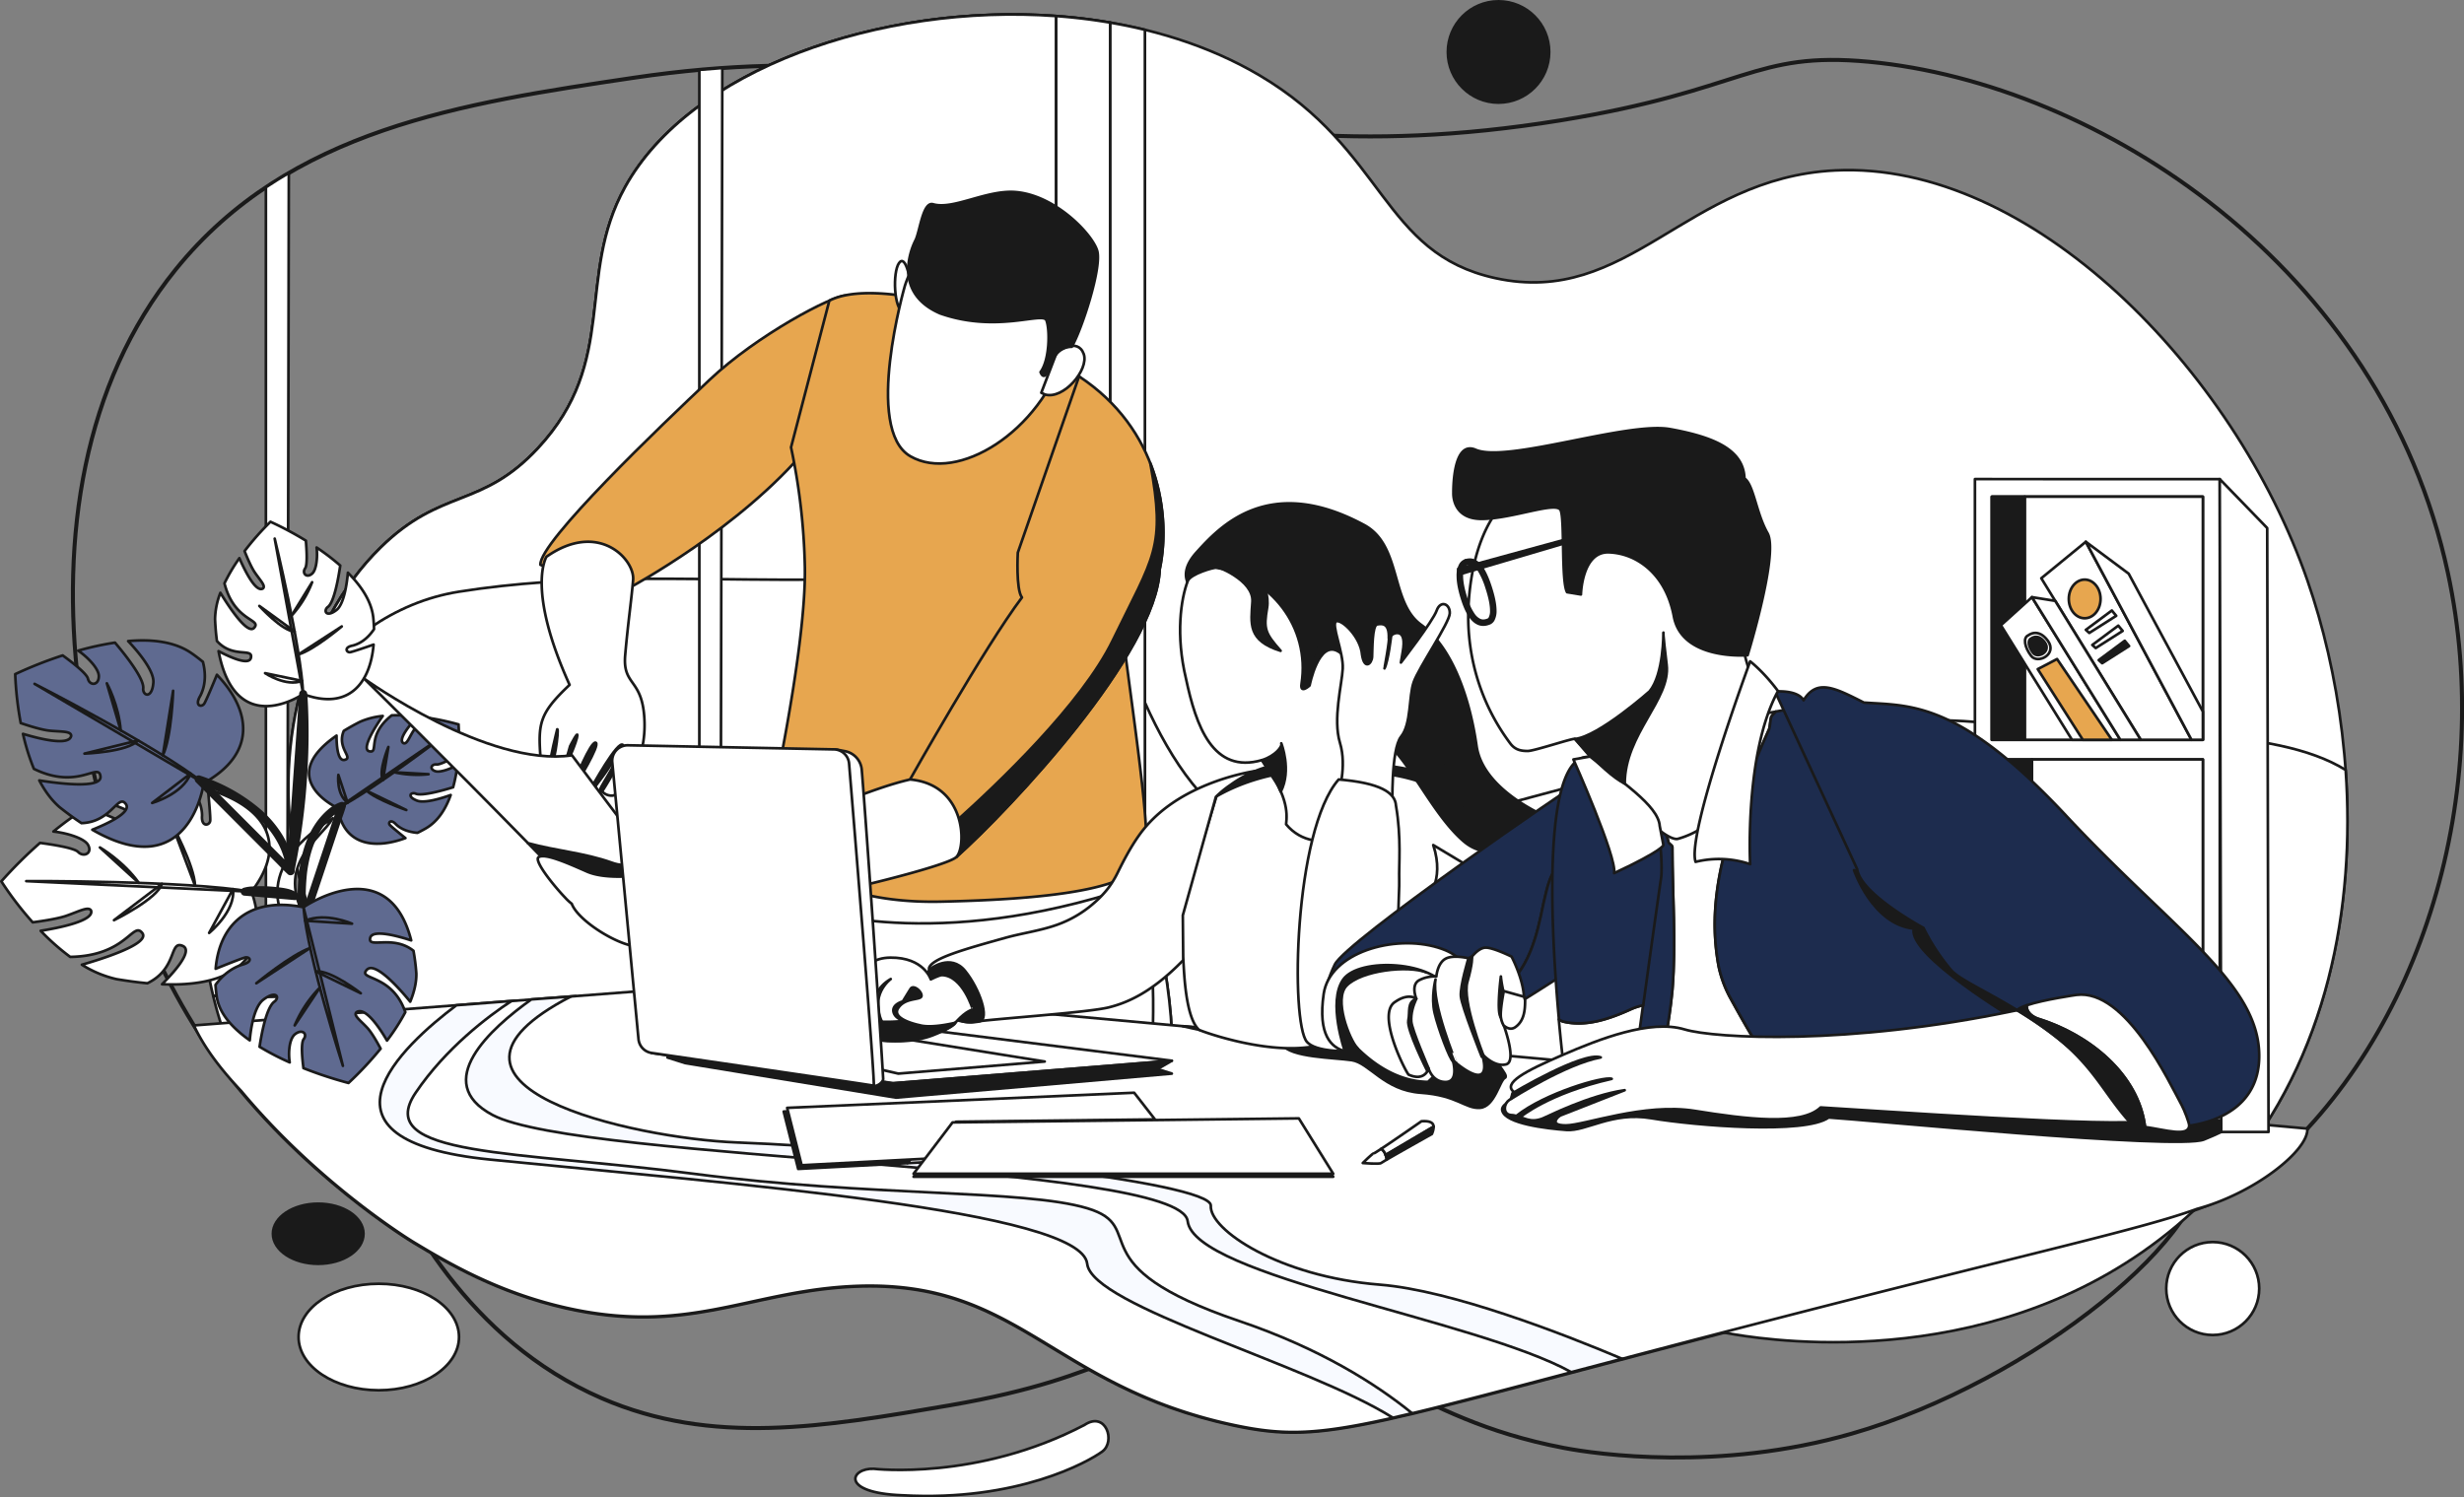 <svg xmlns="http://www.w3.org/2000/svg" viewBox="0 0 1841.51 1119.14"><rect x="0" y="0" width="1841.51" height="1119.14" fill="#808080" stroke="none"/><defs><style>.cls-1,.cls-4{fill:none;}.cls-1,.cls-2,.cls-3,.cls-4,.cls-6,.cls-7,.cls-8,.cls-9{stroke:#1a1a1a;}.cls-1,.cls-2,.cls-3,.cls-4,.cls-6,.cls-7,.cls-9{stroke-linecap:round;stroke-linejoin:round;}.cls-1{stroke-width:3px;}.cls-2{fill:#fff;}.cls-2,.cls-3,.cls-4,.cls-6,.cls-7,.cls-8,.cls-9{stroke-width:2px;}.cls-3{fill:#5f6a90;}.cls-5,.cls-7{fill:#1a1a1a;}.cls-6{fill:#e7a64f;}.cls-8{fill:#f8faff;stroke-miterlimit:10;}.cls-9{fill:#1d2c4e;}</style></defs><g id="Layer_2" data-name="Layer 2"><g id="_2" data-name="2"><path class="cls-1" d="M279.91,856.72c20.7,50.18,69.8,145.07,169.81,188.37,82.65,35.79,165.78,21.5,260,5.31,128.43-22.07,128.87-52.55,207-50.41,105.75,2.9,133.74,59.61,252.06,82.24,24.89,4.77,115.87,17.79,214.91-10.61,135-38.71,275-152.4,262.67-209.6C1630,786.34,1333.54,748.7,279.91,856.72Z"/><path class="cls-1" d="M162.11,792.13c61.85,85,147,136.22,147,136.22,25.8,15.53,63.09,37.58,114.09,49.09,89.06,20.09,134.73-11.19,209.61-15.92,128.25-8.1,150.3,73.81,289.2,103.47,71.38,15.24,96.35.18,406-79.59,303.82-78.29,321.24-74.47,364.83-111.44,118.35-100.38,171.62-282.67,136.64-445.72C1780.24,199,1568.32,62.43,1396.94,46.18,1310.06,38,1305.18,67.42,1166.1,90,858.54,139.81,761.49,15.28,473.6,58.12c-127.7,19-257.38,38.31-342.27,143.27C-7.81,373.44,66.41,660.61,162.11,792.13Z"/><path class="cls-2" d="M368.15,833.42c-8.25-4.1-117.91-63.43-145.55-182.7-20.35-87.82,4-184.67,61.94-241.54,45.63-44.78,75.18-28.56,117.68-74.32,60.64-65.31,27.85-127.83,65-195.09C535.7,15.94,790.71-32.5,941.07,56.16c94.94,56,91.27,133.09,176.51,151.73,99.54,21.78,142.62-75,253.94-80.51,146.23-7.2,298.29,148.69,353,306.57,46.57,134.29,55.26,353.57-98.07,482.49-131.14,110.28-299,86-329.29,81.1Z"/><path class="cls-2" d="M1753.07,575.49c-53.79-33.17-154.94-25.53-277-35.89-182.91-15.51-444.92,117.09-537.86,82.88-35.6-13.1-62.67-53-82.51-97.32V919.54l327.2,57.81,483.68-100.71C1740.24,790,1760.21,677.1,1753.07,575.49Z"/><path class="cls-2" d="M467.25,139.77c-37.18,67.26-4.39,129.78-65,195.09-42.5,45.76-72.05,29.54-117.68,74.32-58,56.87-82.29,153.72-61.94,241.54C250.24,770,359.9,829.32,368.15,833.42L829.8,915v-898C687.59-7.54,520.65,43.17,467.25,139.77Z"/><path class="cls-2" d="M467.25,139.77c-37.19,67.26-4.39,129.78-65,195.08-42.5,45.77-72.05,29.55-117.69,74.33-29.58,29-50.41,68.49-61,111.83,31-40.56,70.23-70.93,119.51-78.77,166.79-26.5,334.18,16.87,446.3-42.55V12C657.34,2.35,515.66,52.21,467.25,139.77Z"/><polygon class="cls-2" points="522.66 52.22 522.66 658.86 538.61 660.6 539.83 50.84 522.66 52.22"/><path class="cls-2" d="M829.8,16.92C816.49,14.63,803,13,789.34,12V399.69a194.3,194.3,0,0,0,40.46-28.45Z"/><path class="cls-2" d="M215.85,129.32q-8.7,5.07-17.13,10.68V772.38l15.95,1.91Z"/><path class="cls-2" d="M855.67,22.26q-12.76-3.11-25.87-5.34V915l25.87,4.57Z"/><path class="cls-2" d="M217.2,694.7s-36.79-41.42,31.53-83.14c-9.47,16.26-44.15,34.56-19.63,75.94,10.16,23.55-4.79,33.57-4.79,33.57S202.07,722.94,217.2,694.7Z"/><path class="cls-2" d="M277.51,735.65c-5.8,10.84-80.51,9.92-118.17,8.75-.41-1.64-.79-3.26-1.16-4.88-.67-2.92-1.3-5.81-1.87-8.69C185.08,728.92,284.16,723.21,277.51,735.65Z"/><path class="cls-2" d="M277.51,735.66l-6.24,81.17c-9.68,14.65-9.53,33.51-13.47,51.47-1.59,8.49-7.64,11.32-14.43,10.93a571.21,571.21,0,0,1-46.5-44.89,308.12,308.12,0,0,1-37.53-89.94C197,745.57,271.71,746.49,277.51,735.66Z"/><path class="cls-3" d="M295.9,616.11c4.74,4.57,11.48,6,16.11,6.37q3.12-1.53,6.22-3.31c9.09-5.22,14.9-14.54,18.59-24.95-6,2.17-19.4,6.49-25.22,4.18-7.63-3-4.67-6.41-1.12-5.28,4.39,2.25,20.86-2.43,28.16-4.69a117.23,117.23,0,0,0,3.24-16.76c-5.19,3.1-13.05,5.93-16.61,4.71-4.61-1.59-2.79-5.38,1-5,2.79.31,11.74-4.48,16.31-7a164.81,164.81,0,0,0,.15-22.32c0-.39,0-.6,0-.6a196.53,196.53,0,0,0-25-5.27c-3,3-7.43,7.8-9.34,11-3,5-4.36,9.08-6.78,8.31-4.73-2.48,5-14.07,10.41-20a133,133,0,0,0-19.24-.84c-19.27,15.21-9.17,28.47-16.72,26.89-6.55-1.38,5-19.27,10-26.41a55.48,55.48,0,0,0-17,4.36c-4.52,2.31-8.55,4.57-12.13,6.79-5.43,12.87,7.5,20.09.64,21.66-5.35,1.24-6.05-11.37-6.05-18.13-46.77,32.45,1,54.19,1,54.19,0,.2.06.39.1.59,4.27,26.37,26.23,30.69,50.37,21.82-3.73-3-10.53-8.54-11.62-9.79C289.81,614.87,292.09,611.92,295.9,616.11Z"/><path class="cls-3" d="M334.14,548.1S279.5,590.17,252.48,604Z"/><path class="cls-3" d="M320.28,578.66a79.6,79.6,0,0,1-25.74-1.47Z"/><path class="cls-3" d="M290.25,558.31s-7.69,18.49-4,24.66Z"/><path class="cls-3" d="M303.67,605.44s-22.3-7.78-29.57-14.35Z"/><path class="cls-3" d="M252.88,579.17s-1.75,14.2,6.9,20.8Z"/><path class="cls-2" d="M128,584.41q6,.74,11.64,1.79c5.09,4.9,11.39,13.15,11.35,23.45-.68,8.92,5.77,7.39,6.11,3.75.26-2.62-1-16.09-1.67-23.44,40.46,12,61.44,38.8,32.5,76.52,0,0,30.14,73.14-66.83,69.18,8.51-8.51,23.5-25,15.52-28.62-10.22-4.57-3.75,16.88-26.45,27.88q-10.64-1-23.11-3.08a83.56,83.56,0,0,1-25.86-10.77c14.87-4.27,51.27-15.68,45.14-23.68-7.08-9.22-11.6,17.13-53.87,17.82a175.75,175.75,0,0,1-22.06-19.49c14-2.25,40.2-7.54,37.62-15.19-1.93-3.28-8.74.58-18.58,4-6.26,2.15-17.56,3.87-25,4.85A246.65,246.65,0,0,1,1,658.74,332.68,332.68,0,0,1,29.92,630c8.71,1.15,25.49,3.7,28.44,6.76,4,4.18,11,1.16,7.44-5.26-2.74-4.94-15.74-8.91-25.87-10a250.26,250.26,0,0,1,24.93-18c11.62,4.15,37.3,14,39.74,21.07,2.84,4.81,10.66,3.38,5.3-7.72C105.81,608.41,84.28,601,74.32,598,91.84,588.43,110.53,582.28,128,584.41Z"/><path class="cls-2" d="M19.61,658.58s118.51-.6,168.33,7.9Z"/><path class="cls-2" d="M74.67,633.41s17.36,10.06,29.09,26.5Z"/><path class="cls-2" d="M85.19,687.77S117.65,671.86,121,660.6Z"/><path class="cls-2" d="M128.27,615.62s17,31.14,17.5,46.38Z"/><path class="cls-2" d="M156.3,697.3s19.94-16.18,17.83-32.76Z"/><path class="cls-3" d="M143.46,488.45q4.28,3,8.18,6.23c1.69,6.4,2.78,16.25-1.95,25.4-4.61,7.66,1.07,8.87,3,5.77,1.39-2.22,6.61-14.69,9.42-21.51,25.75,26.86,29.72,59.05-9.87,81,0,0-10.15,77.08-83.25,34.83C79.45,616,98.59,607.33,94.06,601c-5.81-8.16-10.61,13.51-33.18,14.23q-7.77-5.1-16.44-12c-6.06-5.28-11-12.19-15.06-19.91,13.44,2.15,46.78,6.54,45.7-3-1.25-11-16.8,10.61-49.76-5.67a162.23,162.23,0,0,1-8.13-26.14c11.81,3.58,34.5,9.35,36,1.52,0-3.69-7-3-16.16-3.9-5.82-.59-15.34-3.57-21.52-5.67a247.86,247.86,0,0,1-4.14-36.59,313.46,313.46,0,0,1,35.47-14c6.21,4.49,18,13.46,18.88,17.37,1.2,5.32,8,5.41,8.15-1.71.15-5.49-8.08-14.22-15.42-19.21a220.92,220.92,0,0,1,27.48-6c7.08,8.33,22.4,27.37,21.07,34.61,0,5.41,6.69,7.27,7.62-4.75.72-9.18-12.54-24.35-18.84-31C113.68,477.58,130.93,479.57,143.46,488.45Z"/><path class="cls-4" d="M25.82,511.13s91.81,46.79,126.42,74.25Z"/><path class="cls-4" d="M79.85,510.73s8.82,15.88,10.36,35.18Z"/><path class="cls-4" d="M63.13,563.27s32.35-1.18,40.09-9.85Z"/><path class="cls-4" d="M129.39,516.31s-1.09,34.49-7.68,48.24Z"/><path class="cls-4" d="M113.71,600.15s22.8-6.43,28.75-22Z"/><path class="cls-2" d="M263.62,482.52c7.8-2,13-7.86,15.92-12.28q-.12-4.07-.53-8.27c-1.21-12.31-8.9-23.84-19-33.91-.68,7.37-2.78,23.46-8.54,27.89-7.54,5.81-9.89.76-6.71-2.11,4.94-3,8.26-22.43,9.52-31.14a173.36,173.36,0,0,0-17.65-13.48c.83,7.1-.07,16.73-3.37,19.55-4.28,3.66-7.7-.49-5.19-4,1.85-2.61,1.06-14.53.52-20.67a248,248,0,0,0-25.72-13.79l-.72-.32a198.2,198.2,0,0,0-19.37,21.92c1.94,4.86,5.07,12.22,7.72,16.06,4.15,6.05,8.18,9.93,6,11.88-5.37,3.25-13.62-13.59-17.59-22.66A131.48,131.48,0,0,0,167.75,436c7.36,28.64,28.05,26.61,22.21,33.22-5.06,5.72-19.6-16.84-25.24-26.14a56.55,56.55,0,0,0-4,19.7c.26,5.95.74,11.38,1.4,16.33,12,13.31,27.2,4.74,25.39,12.59-1.41,6.13-16.35-.87-24.17-5,12.69,66.78,63.19,32.06,63.19,32.06l.73.26c32.76,11.82,49.4-7.59,51.95-37.24-5.45,1.91-15.46,5.35-17.48,5.69C259,487.88,256.76,483.79,263.62,482.52Z"/><path class="cls-2" d="M205.3,402.59s19.64,80.54,21.27,116.11Z"/><path class="cls-2" d="M233.27,435.17a78.78,78.78,0,0,1-15.35,24.95Z"/><path class="cls-2" d="M193.82,452.89s17.3,19,26.37,19.11Z"/><path class="cls-2" d="M255.42,468.21s-20.83,17.62-32.28,20.91Z"/><path class="cls-2" d="M198.11,503.14s15.48,10.44,27.7,5.78Z"/><path class="cls-5" d="M223.57,518.7c.75,8.06.91,16.21,1,24.3a513.65,513.65,0,0,1-3.2,61.75q-2.49,22.34-7,44.38l5.89.8.93-13.1,2.24-31.31,2.71-38,2.34-32.72c.38-5.27,1-10.6,1.13-15.9,0-.07,0-.14,0-.22a3,3,0,0,0-3-3,3.06,3.06,0,0,0-3,3l-.94,13.1-2.23,31.31-2.71,38-2.34,32.71c-.38,5.28-1,10.61-1.14,15.9,0,.08,0,.15,0,.23-.24,3.35,5.21,4.11,5.89.79a509.25,509.25,0,0,0,9.74-76.13,466.21,466.21,0,0,0,.27-47.73c-.14-2.72-.28-5.45-.53-8.16a3.08,3.08,0,0,0-3-3A3,3,0,0,0,223.57,518.7Z"/><path class="cls-5" d="M147.8,585.46c2.12.63,4.2,1.41,6.26,2.2,1.09.42,2.17.86,3.25,1.31.22.09,1.11.47.18.07l.92.39,1.93.86q4.29,1.92,8.44,4.13,4.78,2.54,9.34,5.46c1.59,1,3.16,2.07,4.7,3.17.82.58,1.64,1.18,2.45,1.79.17.13,1.1.84.61.46.47.37,1,.74,1.41,1.12a94.83,94.83,0,0,1,9.14,8.33,68.79,68.79,0,0,1,7.63,9.36,66.31,66.31,0,0,1,3.77,6.27,52.33,52.33,0,0,1,2.84,6.2,60.07,60.07,0,0,1,2.23,7.17c.3,1.26.57,2.52.79,3.79.12.69.23,1.39.33,2.09-.08-.6,0,.4,0,.41,0,.41.09.82.13,1.23l5.12-2.12-6.84-6.86-16.35-16.36-19.85-19.88-17.1-17.12c-2.77-2.78-5.47-5.68-8.35-8.37l-.12-.11c-2.73-2.74-7,1.5-4.24,4.24l6.85,6.85,16.34,16.37,19.85,19.88,17.1,17.12c2.77,2.78,5.46,5.71,8.35,8.36l.12.12c1.7,1.7,5.39.56,5.12-2.12a65.09,65.09,0,0,0-9-27.06,82.79,82.79,0,0,0-17.11-19.88,130.93,130.93,0,0,0-36.64-21.73c-2.66-1.07-5.35-2.11-8.1-2.92C145.68,578.58,144.1,584.37,147.8,585.46Z"/><path class="cls-5" d="M183.69,669.38a11.86,11.86,0,0,1,2-.48l.61-.09c.07,0-.64.07.06,0,.53-.06,1.06-.12,1.59-.16,2.57-.21,5.15-.27,7.72-.25,2.91,0,5.82.16,8.72.42l2.1.21,1.18.15s.5.07.18,0l.47.07c1.33.2,2.65.43,4,.73a30.78,30.78,0,0,1,3.89,1.1l.81.31c-.75-.3,0,0,.21.12a9.58,9.58,0,0,1,1.42.83l1.52-5.59-32.64-2.88-4.61-.41a3,3,0,0,0-3,3,3.06,3.06,0,0,0,3,3l32.63,2.88,4.62.41a3,3,0,0,0,2.89-2.21,3.09,3.09,0,0,0-1.38-3.38c-4.32-3-10.39-3.62-15.45-4.18a98.55,98.55,0,0,0-17.43-.41,25.89,25.89,0,0,0-6.68,1,3.08,3.08,0,0,0-2.1,3.69A3,3,0,0,0,183.69,669.38Z"/><path class="cls-5" d="M254.7,599.49c-5.1,1.61-9.75,5.45-13.36,9.23-10,10.48-15.08,24.85-17.27,38.94-2.14,13.77-1.93,27.76-.5,41.59a3,3,0,0,0,5.89.8l2.89-8.66,6.88-20.67,8.37-25.13,7.23-21.73c1.16-3.49,2.52-7,3.51-10.52a.75.75,0,0,1,.05-.16,3,3,0,1,0-5.79-1.59l-2.88,8.65-6.88,20.68-8.37,25.13-7.24,21.72c-1.15,3.48-2.59,7-3.5,10.53,0,.05,0,.1,0,.16l5.89.79a165.24,165.24,0,0,1-.12-37.13c0-.21.06-.42.08-.63.13-1-.08.58.06-.43.08-.6.17-1.21.27-1.81.19-1.26.41-2.51.65-3.76.42-2.16.9-4.3,1.46-6.43.52-1.93,1.1-3.86,1.75-5.75.31-.89.63-1.77,1-2.65.16-.42.33-.84.5-1.26.08-.21.17-.41.25-.62-.32.77.07-.14.13-.29a62.21,62.21,0,0,1,4.47-8.42c.74-1.16,1.53-2.29,2.36-3.41l.29-.39c-.55.74-.19.26-.07.1l.6-.74c.41-.51.84-1,1.28-1.5a43.46,43.46,0,0,1,4.57-4.43c.2-.17.8-.85,1.06-.86-.18,0-.67.51-.26.2l.26-.19.54-.4c.63-.44,1.26-.87,1.91-1.27a29.24,29.24,0,0,1,3.17-1.7c.82-.38-.57.21-.15,0l.36-.14.33-.11a3.06,3.06,0,0,0,2.1-3.69A3,3,0,0,0,254.7,599.49Z"/><path class="cls-2" d="M850.22,640.65s22.75,67.61,25.57,131.1c-72.53,16.52-311.72-2.33-311.72-2.33s5.24-111.2,30.08-124.5C702.09,653.3,850.22,640.65,850.22,640.65Z"/><path class="cls-2" d="M875.79,771.75c-2.82-63.49-25.57-131.1-25.57-131.1s-148.13,12.65-256.07,4.27c-6.43,3.45-11.55,13.48-15.61,26.44,23,9.54,111.77,38.91,251.81-3.48-1.54,33.93,27.5,35.48,27.5,35.48,4.52,15.81,4.32,49.36,3.63,70.93C866.76,773.55,871.56,772.71,875.79,771.75Z"/><path class="cls-6" d="M471.28,438.85s82.34-44.13,132.23-104.34c0,0,38.2-113.2,28.56-113.54s-66.06,29.24-101.85,63S402.86,405.15,403.89,422.14C412.54,426.72,464.3,423.44,471.28,438.85Z"/><path class="cls-6" d="M591.19,334.34A474.35,474.35,0,0,1,601.53,424c1.1,64-29,196.49-29,196.49s25.55,55.74,130.84,53.42S852,660,855.9,639.1c6.2-24.77-24-192-22.45-229.92s9.29-97.55-36.39-137S653,207.24,619.81,224.74Z"/><path class="cls-2" d="M680.16,209.27s-3.36-19.61-8.26-12.65-3.87,34.58,3.35,36.91Z"/><path class="cls-2" d="M676.29,213.57s-31,107.35,4.13,127.48S777.45,323,796,262.6s-17.16-89-56.26-96.14C692.8,157.83,676.29,213.57,676.29,213.57Z"/><path class="cls-2" d="M789.84,263.12c.77-.52,15.54-11.17,20.13,1.51,3.95,11.87-15.26,34.32-29.05,30.21l-2.7-1.27Z"/><path class="cls-6" d="M760.68,413.05s-1.55,27.55,3.09,33.51c-27.87,36.94-83.61,136-83.61,136,34.84,9.29,41.87,44.9,34.48,58.06,40.62-36.38,149.78-152.51,152.1-215.22,8.52-40.25-.65-104.75-60.29-144.08Z"/><path class="cls-7" d="M831.64,478.67c-23.08,47.56-86.3,107.58-117,135.07,3.72,10.55,3.32,21,0,26.91,40.62-36.38,149.78-152.51,152.1-215.22,4.63-21.86,4-50.87-7-79.11C871.27,409.91,862.61,414.85,831.64,478.67Z"/><path class="cls-7" d="M801,259.19a14.65,14.65,0,0,0-6.49,1.46c-8,3.93-9.86,14.51-9.86,14.51s-3.34,8.64-6.08,4.71a7.73,7.73,0,0,1-.88-1.78c7-9.3,7-32,4.38-38.71s-37.16,9.8-79.48-5.16c-25.78-11.2-25.48-31.54-22.24-44.16A51.82,51.82,0,0,1,684.54,179c3.26-7.69,5.49-28.43,12.8-26.32,15.18,4.38,40-10.88,61.71-9.12,18.62,1.52,36.42,13.53,48,25.32,6.82,6.93,11.48,13.79,12.89,18.38C823.73,199.63,808.42,246.43,801,259.19Z"/><path class="cls-2" d="M830.35,667.88s-7,23.44,8.69,32.21,18.81,3.27,18.81,3.27S827.51,699.5,830.35,667.88Z"/><path class="cls-2" d="M408.41,416.14s-15.22,24,17.29,95.74C403,533.3,402,540.61,404.05,567.45c16.21,25.81,40,21.33,40,21.33s15.22-19.09,16.77-25.54c4.39.25-12.13,26.57-12.13,26.57a9.77,9.77,0,0,0,9,4.86c6.2-.47,25-22.14,24-55.18s-16.51-26.06-14.45-49.8,4.65-41,5.94-56.26S447.38,388.79,408.41,416.14Z"/><path class="cls-7" d="M426.09,557.69l-5.94,20.9s8.91-18.84,11-27S426.09,557.69,426.09,557.69Z"/><path class="cls-7" d="M441.27,590.16c.17-.52,21-38.32,24.43-33.18S450,591.56,450,591.56s-2,1.18-1.31-1.75,16-25.8,13.25-25.63S445.4,586.89,444,588.78,441.27,590.16,441.27,590.16Z"/><path class="cls-7" d="M429,585s12.53-31.34,16.22-29.89-14.76,31.19-14.76,31.19Z"/><path class="cls-7" d="M416.46,545.07s-5.85,23.31-5.68,28.07C413.56,576.54,418.08,544.84,416.46,545.07Z"/><path class="cls-7" d="M457.05,644.76c-20.27-7.24-41.27-8.69-62.27-14.48l-.12,0q4.71,4.82,9.39,9.63C424,662.59,512.16,674,512.16,674s-4.1-3.7-27.14-33.4c-3,1.39-6.06,2.81-9.14,4.15C470.08,647.66,462.84,646.93,457.05,644.76Z"/><path class="cls-2" d="M272.15,507.24s61.62,60.68,122.51,123l.12,0c21,5.79,42,7.24,62.27,14.48,5.79,2.17,13,2.9,18.83,0C479,643.42,482,642,485,640.61c-12.65-16.3-31-40.43-57.51-76.08C364.54,573.82,272.15,507.24,272.15,507.24Z"/><path class="cls-2" d="M474.64,654.55s-22.53,2.8-35.95-3.1-31.31-14-36.13-10.8c-3.83,2.53,11.06,21.12,19.74,30.18a36.76,36.76,0,0,0,5,4.66c5.16,13.76,38.53,33.37,50.4,31.65S591.47,671,604.89,670s102.05-22.24,109.75-29.33,7.76-54.28-34.48-58.06C624.16,595.32,510.6,657.65,474.64,654.55Z"/><path class="cls-2" d="M1724.42,843.55c1.25,16-39.23,48.3-82.39,60-41.59,15.13-118.48,31.5-314.08,81.9-133.45,34.39-214,56.75-268.21,69.85-71.53,17.27-97.12,18.41-137.74,9.74a363.24,363.24,0,0,1-51.62-15C775,1014.35,743.27,954.54,632.8,961.51c-74.89,4.74-120.55,36-209.61,15.92-51-11.5-88.29-33.55-114.09-49.08,0,0-69.73-42-128.83-112.93-14.93-15.81-27.42-32-35.37-49l397.45-30.55Z"/><polygon class="cls-7" points="512.16 794.59 669.62 820.4 875.79 802.45 860.59 797.61 509.59 787.03 498.81 790.39 512.16 794.59"/><path class="cls-7" d="M884,767s47.94,11.18,74.16,13.66c6.33,9.74,38.82,9.76,52.09,11.74s24.3,22.5,51.62,24.35,33.29,12.06,44.23,11.26,14.62-20.47,18.59-22.41-12-14.56-4-17C1068.93,783.09,884,767,884,767Z"/><path class="cls-7" d="M1170.75,844.56c14.81,1.1,33.8-13.77,63.34-8.79,33.13,5.59,115,12.15,132.61-.53,22.94,1.25,260.61,24.46,280.41,16.5s25.43-12.92,25.43-12.92l-442.43-40.14s-112.06,16.67-107.31,31.51C1125.3,839.91,1155.93,843.45,1170.75,844.56Z"/><path class="cls-8" d="M1212.31,1015.57c-43.39-18.31-127.32-51.11-181.19-55.38-75.27-6-127.37-41.13-126.2-59s-226.76-42.31-354.4-47.29c-76.63-3-253.1-42-123.87-109.1L397.09,747c-30.42,21.68-75,62-28.94,86.38,65.45,34.69,514.27,35.91,519.47,79.35,4.94,41.3,215.41,73.31,286.69,112.84Z"/><path class="cls-2" d="M1476,358.08V800.13H1659v-442Zm170.32,411.61H1488.63V567.63h157.73Zm0-216.73H1488.63V371.24h157.73Z"/><rect class="cls-2" x="1513.2" y="371.24" width="133.16" height="181.72"/><rect class="cls-7" x="1488.63" y="371.24" width="24.57" height="181.72"/><rect class="cls-7" x="1488.63" y="567.63" width="29.99" height="202.07"/><rect class="cls-2" x="1518.62" y="567.63" width="127.74" height="202.07"/><polygon class="cls-2" points="1694.43 394.68 1658.96 358.08 1660.07 846.06 1695.43 846.06 1694.43 394.68"/><polygon class="cls-2" points="711.9 841.16 690.99 868.7 678.16 869.38 702.2 837.72 857.85 835.91 860.59 839.43 711.9 841.16"/><polygon class="cls-7" points="857.85 835.91 702.2 837.72 678.16 869.38 596.54 873.68 585.7 830.79 845.06 819.49 857.85 835.91"/><polygon class="cls-7" points="996.4 879.53 682.77 879.53 690.99 868.7 711.9 841.16 860.59 839.43 970.71 838.15 996.4 879.53"/><polygon class="cls-2" points="860.43 833.16 847.64 816.74 588.28 828.04 599.12 870.93 680.74 866.63 693.57 865.95 714.48 838.41 863.17 836.68 860.43 833.16"/><polygon class="cls-2" points="996.4 877.28 682.77 877.28 690.99 866.46 711.9 838.92 860.59 837.19 970.71 835.91 996.4 877.28"/><path class="cls-7" d="M1042.79,579.6c25.14,4.4,47.55,17,70.55,28.28a155.67,155.67,0,0,0-25-16.75c-26.18-24.34-89.22-20.88-124-20.41-21.21.29-40.2,10.77-55.18,24.52C949.31,572.33,997,572,1042.79,579.6Z"/><path class="cls-2" d="M879.15,693.58c1.22,7.32,2.89,15.34,5.12,24.09.62-.4.38,41.58,11.77,52,.82.76,56.11,21.16,92.13,11,48.76-13.82,85.13-61.21,117.61-78.7a111.63,111.63,0,0,0,11.77-7.3l-.16-5.23,20-12.43q2.16-2.36,4.21-4.82A222.81,222.81,0,0,0,1130,628.73c-2.81-7.57-9.39-14.76-16.63-20.85-23-11.3-45.41-23.88-70.55-28.28C997,572,949.31,572.33,909.11,595.24Z"/><path class="cls-2" d="M1141.65,672.17q-2.06,2.46-4.21,4.82l4.51-2.79C1141.86,673.52,1141.75,672.85,1141.65,672.17Z"/><path class="cls-7" d="M1089.85,593.36c-18.83-42-31.86-91.23-72.4-115.84-6.52-3.62-18.83-5.07-26.79,1.45-12.93,10.11-13.64,25.46-13.31,41,19.12,15.79,36.19,27.78,44.32,28.16,24.34,1.12,43.78,56.17,72.17,80.63,13.27,11.44,29.25,8.87,42.51,2.88a80.08,80.08,0,0,1-20.44-7.12C1102.88,618.7,1095.64,605.66,1089.85,593.36Z"/><path class="cls-7" d="M1103.53,557.53c-5.16-36.13-18.34-73.81-41.57-90.63s-14.26-59.89-43-74.76C947.77,354,911.39,394,894.35,412.79s-1.54,28.9-1.54,28.9,46.38,46.72,84.54,78.25c-.33-15.51.38-30.86,13.31-41,8-6.52,20.27-5.07,26.79-1.45,40.54,24.61,53.57,73.84,72.4,115.84,5.79,12.3,13,25.34,26.06,31.13a80.08,80.08,0,0,0,20.44,7.12A105.63,105.63,0,0,0,1163,613.56S1108.69,593.66,1103.53,557.53Z"/><path class="cls-2" d="M908.91,424.33c-1.8-.3-19.13,4.57-21.2,9.89-5.18,13.33-9.13,40.54-1.35,73,7.47,35.18,20,71.56,56.77,60.9,19.1,25.8,19.1,38.71,18.06,48,22.71,27.35,65.55,3.61,76.91-9.81-2.07-48.51-28.39-77.46-35.1-79.25,11.36-17.26,12.39-30.68-2.58-40s-21.68,25.29-21.68,25.29-7.23,6.74-6-1.25C979.38,468.23,949.36,431.06,908.91,424.33Z"/><path class="cls-7" d="M908.91,423.25s28.17,10.16,27.12,26.46-3.69,29,21.05,36.72C945.24,473.09,944.29,470,947,454.13S933.92,405.29,908.91,423.25Z"/><path class="cls-2" d="M884,684.14l.3,33.53c-24.69,25.41-43.46,32.18-55.46,35.24C812.63,757,738.05,761.77,726.53,764c-15.47.9-14.34-10.21-18.39-15.94-5-7.08-14-16.55-13.79-24.51,2.07-7.23,26.15-14,57.12-22.63,12.6-3.5,25.62-5.18,38-9.52a84.81,84.81,0,0,0,28.23-16.52A76.24,76.24,0,0,0,828.11,664a71.26,71.26,0,0,0,7.29-11.94c4.69-9.51,9.67-18.93,15.81-27.6,13.7-19.34,34.08-31.76,56-39.91a174.6,174.6,0,0,1,19.77-6c3.69-.89,7.42-1.67,11.17-2.28a91.46,91.46,0,0,0-18.44,10.33,76.5,76.5,0,0,0-11,9Z"/><path class="cls-7" d="M695.25,724.18s15.22-11.87,26.06,1.54,18.46,35.95,10.84,37.68-24.64.77-32.58-13.16S691.23,729.61,695.25,724.18Z"/><path class="cls-2" d="M1000.16,593.43s6.71-20.39,1.29-38.19,1.42-43.36,2.07-55.49-9-33.54-4.91-35.35,18.33,11.61,19.36,25c1.81,11.61,7.23,6.58,7.48,1.55s0-23.61,3.75-24.26,9.16-1.29,8.77,10.32c0,0,2.71-4.38,6.84-3.87s5,5.55,3.61,13.81l-1.42,8.26s23.87-30.84,26.71-38.84,10.07-5.16,9.81,2.06-23.16,40.52-26.94,51.36-1.71,31.22-9.45,40.77-6.44,52.9-6.44,52.9Z"/><path class="cls-2" d="M1034.74,499.58c-.15.32,4.13-21.25,3.36-25.14l1.6.61S1037.58,493.73,1034.74,499.58Z"/><polygon class="cls-2" points="684.37 768.73 875.79 792.82 667.86 809.68 505.45 785.7 684.37 768.73"/><polygon class="cls-2" points="645.13 771.6 780.8 793.42 671.38 802.45 609.96 788.37 645.13 771.6"/><path class="cls-2" d="M704.09,728.8c-2.09-.07-8.45,3.2-8.45,3.2s-5.16-16.51-30.19-16.25-24.26,24.51-24.26,24.51,2.06,28.9,10.06,34.84,37.18,1.55,38.34,0,17-2.58,25-11.36,12.52-9.11,12.52-9.11S719.69,729.31,704.09,728.8Z"/><path class="cls-2" d="M665.71,731.75s-17,12.12-5.68,33.8l-2.53.24S644.54,744.13,665.71,731.75Z"/><path class="cls-7" d="M687.25,766.25s-21.29-4.18-16.12-12.57,17-5.93,17.54-9.16-5.93-8.9-8.12-5.42-5.81,9.42-5.81,9.42-9,2.32-6.71,8.64,12.64,5.81,2.32,6.33a105,105,0,0,1-14.84,0s-2.75,13.53,2.75,14,23.06,2.59,39.32-3.86S714,764.42,714,764.42,696.42,768.89,687.25,766.25Z"/><polygon class="cls-7" points="670.09 814.84 863.64 799.87 875.79 792.82 666.74 809.68 503.38 785.7 506.48 789.21 670.09 814.84"/><path class="cls-2" d="M465.7,560.14l159.88.17,5.95,1.14a15.5,15.5,0,0,1,12.52,13.95c3.7,45,14.42,201.69,16,230.92.13,2.43-4.21,5.64-6.62,5.31L487,787Z"/><path class="cls-2" d="M469.31,557.05l154,3.06a11.55,11.55,0,0,1,11.27,10.58c3.9,47.43,19.77,241.26,18.41,240.8S522.54,792.18,487,787a11.52,11.52,0,0,1-9.81-10.32l-19.61-207A11.54,11.54,0,0,1,469.31,557.05Z"/><path class="cls-2" d="M1142,674.2c4.36,31.41-.77,63.49-30.56,82.32-44.9,28.39-122.32,36.64-134.71,22.19s-9.81-157.93,23.74-196.12c31,2.58,42.32,9.81,42.84,19.61,4.13,23.74,2.06,44.66,2.41,55.28s-2.65,38.77,1.72,42.27c3,2.42,15.53-25.56,18.06-26.83,0,0,14.76-13.78,5.65-41.31Z"/><path class="cls-7" d="M957.57,555.57c1.2,2.22-4.46,9.46-14.44,12.57,13.09,21.19,10.46,15.47,14.06,23.61C965.47,575.58,957.57,555.57,957.57,555.57Z"/><path class="cls-2" d="M1284.61,723c-7.24-37.65-.72-73.85,11.59-109.32.72-2.9,3.62-5.07,4.34-8.69,5.07-21.72,13-40.54,21.72-60.09.72-2.9.72-5.79,1.45-8.69.55-1.64,2.34-2.87,3.49-4.32-40.64,7-92.79,18.68-117.28,24.3,8.3,12.63,15.32,25.93,19.67,40.84,1.44,2.89,5.06,5.06,6.51,8,1.45,2.17,0,4.34,1.45,6.52,4.34,5.79,8,10.86,9.41,18.1.73,1.44,2.9,2.17,2.9,3.62,0,35.47,2.89,71,0,106.42-2.52,27.28-8.44,53.83-14,80.35,31.76-.09,68.5-.59,105.32-1-19.56-21.85-34.1-47.91-48.64-74.27A87.92,87.92,0,0,1,1284.61,723Z"/><path class="cls-9" d="M1377.72,526.29c-8.7-.84-27.81,1.63-50.52,5.55-1.15,1.45-2.94,2.68-3.49,4.32-.73,2.9-.73,5.79-1.45,8.69-8.69,19.55-16.65,38.37-21.72,60.09-.72,3.62-3.62,5.79-4.34,8.69-12.31,35.47-18.83,71.67-11.59,109.32a87.92,87.92,0,0,0,8,21.72c14.54,26.36,29.08,52.42,48.64,74.27,87.21-1,174.88-1.47,198,5.19,41.29,11.87,49,7.74,51.61-11.35S1407.48,529.17,1377.72,526.29Z"/><path class="cls-9" d="M1249.86,633.18c0-1.45-2.17-2.18-2.9-3.62-1.45-7.24-5.07-12.31-9.41-18.1-1.45-2.18,0-4.35-1.45-6.52-1.45-2.9-5.07-5.07-6.51-8-4.35-14.91-11.37-28.21-19.67-40.84-8.67,2-13.88,3.22-13.88,3.22s-28.66,19-27.5,40.47,2.9,204.17,0,219.14c16.82.83,40.3,1.06,67.39,1,5.52-26.52,11.44-53.07,14-80.35C1252.75,704.13,1249.86,668.65,1249.86,633.18Z"/><path class="cls-9" d="M1153.56,675.17c2.9-11.59,4.35-23.89,15.21-31.86,1.45-1.45.72-3.62,2.17-5.07,8.14-6.39,14.88-15.58,23.59-20.08-2.39-22-6.6-38.1-10.88-35.57-11.36,6.71-177.54,120.77-186.06,138.32s-15.75,46.29,4.9,57.21c0,0-7.74-50,22.19-58.76s58.34,17,58.85,19.1c.25,1,6.09,9.7,11.84,17.53,9.19-4.57,18.28-9.25,27.06-15.66C1142.7,724.4,1148.49,700.51,1153.56,675.17Z"/><path class="cls-9" d="M1170.94,638.24c-1.45,1.45-.72,3.62-2.17,5.07-10.86,8-12.31,20.27-15.21,31.86-5.07,25.34-10.86,49.23-31.13,65.16-8.78,6.41-17.87,11.09-27.06,15.66,5.6,7.61,11.12,14.44,11.37,12.74.52-3.44,54.72-33.9,76.91-51.18,13.82-10.77,14.83-63.08,10.88-99.39C1185.82,622.66,1179.08,631.85,1170.94,638.24Z"/><path class="cls-2" d="M1070.87,723.49c-5.93-6.2-30.19-16-55.74-4.91-10.41,4.53-15.25,12.69-17.33,20.78a49.15,49.15,0,0,0-1.38,13.28,52.53,52.53,0,0,0,1.17,10.07s27.35,45.42,69.67,45.94l5.42-5.16.18-6.67.24-9.2,1.63-61.55Z"/><path class="cls-7" d="M1008.68,784.91s7.69.62,5.81-1.42c-6.22-6.72-17.84-36.74-8.17-46.73,11.11-11.48,45.87-15.52,60.12-9.88l-1.24-5.46s-28.65-11.61-44.91-4.9S997,720,996.4,745.34s3.56,38,8.69,40.35S1008.68,784.91,1008.68,784.91Z"/><path class="cls-2" d="M1005.09,785.69s-13-36.91-1.19-53.6,68.73-13.94,78.47,8.43l6-1.72s19.25-20.49-13.61-30.54-81,3.63-85.49,34.63S995.14,783,1005.09,785.69Z"/><path class="cls-2" d="M1129.71,715s-1.12-.56-2.85-1.35c-4.39-2-12.69-5.54-16.76-5.36-5.68.26-11.2,8.26-11.2,8.26s-12.28-3.35-18.48,0-6.93,13.28-6.93,13.28a25.21,25.21,0,0,0-12.68,2.72c-6.71,3.35-2.32,13.93-2.32,13.93s-5.68-4.64-15.75,2.33c-10.59,6.5-1.49,31.52,5,45.27,2.52,5.34,4.65,9,5.07,9.18,12.13,5.42,14.9-4.55,14.9-4.55s2.78,10.2,12.88,10,5.17-16.26,5.17-16.26,13.76,12.39,20.21,10.84,1.55-15.74,1.55-15.74,8.77,10.32,18.06,8-3.87-35.19-3.87-35.19,9,5,15.49-4.56C1143.91,741.8,1129.71,715,1129.71,715Z"/><path class="cls-2" d="M1305.73,496a75.31,75.31,0,0,1-2.68-12.17c-1-9.29,30.62-133.85-63-137.29-33.66-1.23-70.74,1.2-101,17.56-29,15.69-38.9,53.38-41.24,83.85-3,38.6,7.56,76.47,30.83,107.61,3.43,4.6,7.5,5.77,13.16,5.74,5,0,34.49-9.95,35.3-9,0,0,33.38,39.23,52,58.15,1.47,1.49,2.84,2.84,4.16,4.08C1248.58,629,1253.84,627,1253.84,627s24.78-6.2,29.94-22.71,25.46-97.82,25.46-97.82S1307.43,501.77,1305.73,496Z"/><path class="cls-7" d="M1320.94,398.51c-8.6-15.14-10.32-36.13-17.21-40.95-.29-9.46-4.8-16.57-12.44-22.06-9.85-7.08-24.93-11.45-43-14.74-32-5.86-122.15,25.56-145.57,15.4-17.3-7.49-16.5,32.07-16.5,32.07a21.23,21.23,0,0,0,1,7.06,18.48,18.48,0,0,0,1.26,3c2.56,4.91,8,9.72,19.41,9.55,23-.34,55.39-13.42,58.49-6.53s.35,53.81,4.83,61.32l4.31.68,6,1s.69-32,20.66-31.48a46,46,0,0,1,20.61,5.57c12.9,7,24.16,20.66,28.24,42.43,6.19,33,55.05,28.9,55.05,28.9s.87-2.81,2.2-7.44c1.91-6.65,4.79-17.07,7.48-28.4C1321,431.93,1325.53,406.57,1320.94,398.51Z"/><polygon class="cls-7" points="1190.19 399.89 1090.06 429.48 1089.79 425.2 1196.04 396.1 1190.19 399.89"/><path class="cls-2" d="M1168,763.49a14.43,14.43,0,0,1-3-1.55c1.65,18.31,3.08,30.19,3.08,30.19l54.71-2.92s2.18-16.09,5.17-37.83a43.32,43.32,0,0,0-8.6,2.7C1203.52,761.32,1185.42,767.84,1168,763.49Z"/><path class="cls-9" d="M1237.71,618.56c-16-24.44-47.14-43.88-45.81-52-41.2-13.23-32.62,130.91-26.81,195.35a14.43,14.43,0,0,0,3,1.55c17.38,4.35,35.48-2.17,51.41-9.41a43.32,43.32,0,0,1,8.6-2.7c4.16-30.28,9.87-71.53,13.41-95.67C1242.35,649.58,1241.46,624.27,1237.71,618.56Z"/><path class="cls-7" d="M1385.63,650.37s13.76,40.6,44.73,43.7c-5.16,19.61,77.18,68.64,77.18,68.64l3.65-8.9-89.77-93.12Z"/><path class="cls-2" d="M1032.29,858.65c-3.18,2.11-5.36,3.48-5.55,3.41-.77-.25-8.25,7.23-8.25,7.23s12.64,1,13.67,0c.21-.2,1.82-1.18,4.28-2.61C1036,863.35,1034.53,860.07,1032.29,858.65Z"/><path class="cls-2" d="M1062.36,838.06s-20.06,14-30.07,20.59a9.11,9.11,0,0,1,3.3,4.61l35.85-21.15C1071.29,839.35,1069.06,837.62,1062.36,838.06Z"/><path class="cls-7" d="M1035.59,863.26a16.31,16.31,0,0,1,.85,3.42c9.93-5.79,33.66-19.07,33.66-19.07a13.45,13.45,0,0,0,1.34-5.5Z"/><path class="cls-2" d="M1259,769.42c-25.81-7.74-63.9,7.26-91.26,19.13s-45.68,21.2-35.87,27.91c-.29.46-1.87,2.27-1.91,3.54s-2.19,2.08-3.27,3.27c-3.21,3.55-2.87,9.82,2.75,10.15.69,0,1.34.12,2,.22,7.49,1.27,11.85,6.6,22.8,1.84l11.35-1.54s-9.29,7.22,4.65,7.22,58.32-17,96.52-10.84,79.48,11.36,93.93-2.58c36.13,2.07,225,15.49,243.62,9.81,16.52-35.1-16-92.9-49-93.93-17.08,4.57-33.85,8.53-50.19,11.94C1381.15,781.49,1281.81,776.26,1259,769.42Z"/><path class="cls-9" d="M1326.62,516.87s16.69-1.55,21.33,6.54c10-16.34,23.23-9.29,45.08,1.72,34.92,2.41,70.88-1.38,151.4,84.81s145.55,125.93,144,181.16-73.33,55.95-94,47.58c-47-76.48-123.34-98.68-136.25-113.64a155.76,155.76,0,0,1-20.64-31.49s-47-25.29-49.55-43.87Z"/><path class="cls-2" d="M1188.41,565.45l-12.5,2.18s32.51,72.94,30.45,85c37.16-17.38,36.82-21,36.82-21l-2.76-14.27C1239.5,602,1210.35,583.36,1188.41,565.45Z"/><path class="cls-2" d="M1308,494.33s-47.66,129.2-40.78,149.85A73,73,0,0,1,1308,645.9s-4.3-83.27,20.82-129.37C1317.84,501.73,1308,494.33,1308,494.33Z"/><path class="cls-7" d="M1165.58,833.94l48.65-19.1c-26.71,3.87-58.55,20.06-60,20.64C1157.58,836.65,1165.58,833.94,1165.58,833.94Z"/><path class="cls-7" d="M1136.14,835s20.93-17.81,68.41-28.65c-6.19-2.06-50.12,10.82-71.25,27.73C1135.13,836,1136.14,835,1136.14,835Z"/><path class="cls-7" d="M1129.36,821.33s41.21-26.36,67-31c-13.42-4.64-66,26.82-66,26.82Z"/><path class="cls-7" d="M1232.85,516.74s-38.19,33.85-55.74,35.57c18.24,20,29.26,29.41,37.16,33.38,0-37.16,34.41-63,31.32-88.78s-2.41-24.08-2.41-24.08S1243.52,503.88,1232.85,516.74Z"/><path class="cls-2" d="M1630.62,826.19c-9.29-17-41.77-87.22-78.72-82.57,0,0-24.4,3.44-37.2,7.77-.42,4.83,3.63,8.25,8.12,9.93,39,12,75.47,41.87,80.27,81,15.64,2.27,32.41,7.61,33.05-.88C1636.3,839.3,1632.22,829.12,1630.62,826.19Z"/><path class="cls-7" d="M1522.82,761.32c-4.49-1.68-8.54-5.1-8.12-9.93-3.45,1.17-6.06,2.4-7.11,3.65,56,33.37,59.91,57.34,85.53,85.26a98.35,98.35,0,0,0,10,2C1598.29,803.19,1561.8,773.32,1522.82,761.32Z"/><path class="cls-7" d="M1066.44,799.9s-15.31-30.48-13.89-37.19-1.16-13.42,5.94-16.26c-2.33,5.17-4.13,10.84-3.75,17s13,35.19,13,35.19Z"/><path class="cls-7" d="M1072.86,732.09s-3.45,13.07-.7,24.95,11.54,35.16,13.87,36.35l2.33,1.2S1069.59,749.47,1072.86,732.09Z"/><path class="cls-7" d="M1097.51,716.19s-6.36,20.72-5.7,28.46,15.62,45.21,15.62,45.21l1.09-1.31s-15.92-40.46-11.86-54.65,3.48-19,3.48-19Z"/><path class="cls-7" d="M1121.71,729.85s-3.44,27,0,30.45a9.33,9.33,0,0,0,7.65,2.72S1122.57,740.69,1121.71,729.85Z"/><path class="cls-2" d="M1123.87,740.75s-2.85,14.39-2.16,19.55a16.9,16.9,0,0,0,2.08,6.17c2.9,2.42,6.2,3.53,9.5.64,5.85-4.68,6.5-12.19,6.53-19.48-.25-.86-.52-1.73-.82-2.64Z"/><polygon class="cls-2" points="1095.22 418.89 1095.22 418.89 1095.22 418.89 1095.22 418.89"/><path class="cls-7" d="M1113.8,438.27c-2.66-8.07-5.27-13-7.84-15.94a12.48,12.48,0,0,0-3.86-3.13,8.24,8.24,0,0,0-3.66-.87,11,11,0,0,0-3.22.56,7,7,0,0,0-4,3.59,17.07,17.07,0,0,0-1.63,8c0,4.58,1.05,10.7,3.78,18.86,2.39,7.1,5,11.43,7.61,14.06a12.49,12.49,0,0,0,3.94,2.73,9.22,9.22,0,0,0,3.64.73,10.64,10.64,0,0,0,2.65-.35c.73-.19,1.32-.41,1.65-.51h0a5.7,5.7,0,0,0,3.18-2.77,14.07,14.07,0,0,0,1.44-6.89C1117.47,452.25,1116.5,446.48,1113.8,438.27Zm-.28,23.58a2.88,2.88,0,0,1-1.53,1.43c-.45.14-.93.32-1.51.47a8,8,0,0,1-1.92.26,6.47,6.47,0,0,1-2.52-.51,11.6,11.6,0,0,1-4.69-4.08,40.3,40.3,0,0,1-5.23-11c-2.67-8-3.64-13.8-3.64-17.94a14.27,14.27,0,0,1,1.3-6.68,4.13,4.13,0,0,1,2.3-2.19h0a8.07,8.07,0,0,1,2.36-.42,5.22,5.22,0,0,1,2.38.57c1.3.64,2.89,2,4.64,4.71a56.31,56.31,0,0,1,5.59,12.67c2.64,8,3.53,13.53,3.53,17.2A11.35,11.35,0,0,1,1113.52,461.85Z"/><polygon class="cls-2" points="1495.4 467.33 1548.56 552.97 1584.69 552.97 1518.62 446.34 1495.4 467.33"/><polygon class="cls-2" points="1525.59 432.2 1599.91 552.97 1637.85 552.97 1558.88 404.94 1525.59 432.2"/><polygon class="cls-2" points="1518.62 446.34 1536 449.12 1599.91 552.97 1584.69 552.97 1518.62 446.34"/><polygon class="cls-2" points="1590.91 428.79 1558.88 404.94 1637.85 552.97 1646.36 552.97 1646.36 531.84 1590.91 428.79"/><path class="cls-2" d="M1515.91,474.85s7.23-6,14.58,4.1-7.61,17.71-12.51,11.26S1511.72,476.55,1515.91,474.85Z"/><path class="cls-7" d="M1518,477.24s5.06-4.19,10.21,2.87-5.33,12.41-8.76,7.89S1515.09,478.43,1518,477.24Z"/><polygon class="cls-6" points="1522.95 500.12 1537.38 492.59 1578.32 552.97 1556.64 552.97 1522.95 500.12"/><ellipse class="cls-6" cx="1558.02" cy="447.65" rx="11.87" ry="14.45"/><polygon class="cls-2" points="1558.88 470.76 1578.32 456.31 1581.59 460.27 1561.46 473.08 1558.88 470.76"/><polygon class="cls-2" points="1563.7 482.07 1583.14 467.62 1586.41 471.58 1566.28 484.39 1563.7 482.07"/><polygon class="cls-7" points="1568.52 493.38 1587.96 478.93 1591.22 482.88 1571.1 495.7 1568.52 493.38"/><path class="cls-3" d="M161.93,744.72q-.62-4.35-.86-8.58c3.55-5,10-11.92,19.82-15.07,8.63-2.28,5.76-6.25,2.22-5.37-2.54.63-15.09,5.63-21.92,8.38,2.57-31.62,23.42-54.35,65.65-46,0,0,63-43.34,80.47,24.78-10-3.24-29-8.49-30.62-1.88-2.11,8.46,16.87-2.62,32.32,9.65a157.36,157.36,0,0,1,2.14,16.89c.16,6.78-1.61,14-4.57,21.17-7.32-8.94-26.16-30.54-32.42-23.85-7.23,7.73,18.84,2.73,28.76,31.68a152.4,152.4,0,0,1-13.69,21.23c-5.21-8.94-16-25.41-22.7-21.27-2.71,2.34,2.46,5.85,7.84,11.6,3.42,3.65,7.54,10.92,10.09,15.74a257.48,257.48,0,0,1-24,25.63,304.86,304.86,0,0,1-33.67-11.09c-.83-6.36-2.09-18.73.19-21.71,3.09-4.06-1.32-7.93-6.64-3.51-4.11,3.42-5,13.61-3.82,20.93A194.61,194.61,0,0,1,194,782.39c1.4-9.29,5.16-30.06,11.33-33.91,3.94-3.45.87-8.4-8.52-1.28-7.16,5.44-9.47,22.57-10.16,30.37C173.69,768.43,163.73,757.44,161.93,744.72Z"/><path class="cls-4" d="M256.27,796.64s-26.58-81.58-29.43-118.58Z"/><path class="cls-4" d="M220.25,766.42a91.06,91.06,0,0,1,18.82-28.25Z"/><path class="cls-4" d="M269.64,742.39s-22.25-17.49-33.7-16.34Z"/><path class="cls-4" d="M191.56,734.92s25.89-21.34,40.28-26.38Z"/><path class="cls-4" d="M263.11,690.39s-19.77-8.77-35.08-2.2Z"/><path class="cls-8" d="M1055.34,1056.3c-26.73-21.71-68.45-48.33-129.16-68.91C802.94,945.6,860,917.27,812.54,903.08s-161.07-8.44-293.78-25.74-240.7-12.41-208.1-60.62c22.61-33.45,54.27-57.15,71.55-68.54l-41.08,3.16c-40.55,30.44-117,101.12,25,115.34,182.08,18.23,442.08,38.13,446.4,77.92,3.45,31.75,164.72,74.9,228.42,115.05Q1047.82,1058.09,1055.34,1056.3Z"/><circle class="cls-7" cx="1119.94" cy="38.85" r="37.85"/><ellipse class="cls-2" cx="283.09" cy="999.32" rx="59.95" ry="39.8"/><ellipse class="cls-7" cx="237.81" cy="922.14" rx="33.84" ry="22.46"/><circle class="cls-2" cx="1653.72" cy="963.09" r="34.74"/><path class="cls-2" d="M653.1,1097.82S730.53,1107,810.57,1065c15.92-10.61,23.43,12.38,13.26,19.9s-63.23,37.58-149.47,32.72C627.05,1115.84,635.81,1097,653.1,1097.82Z"/></g></g></svg>